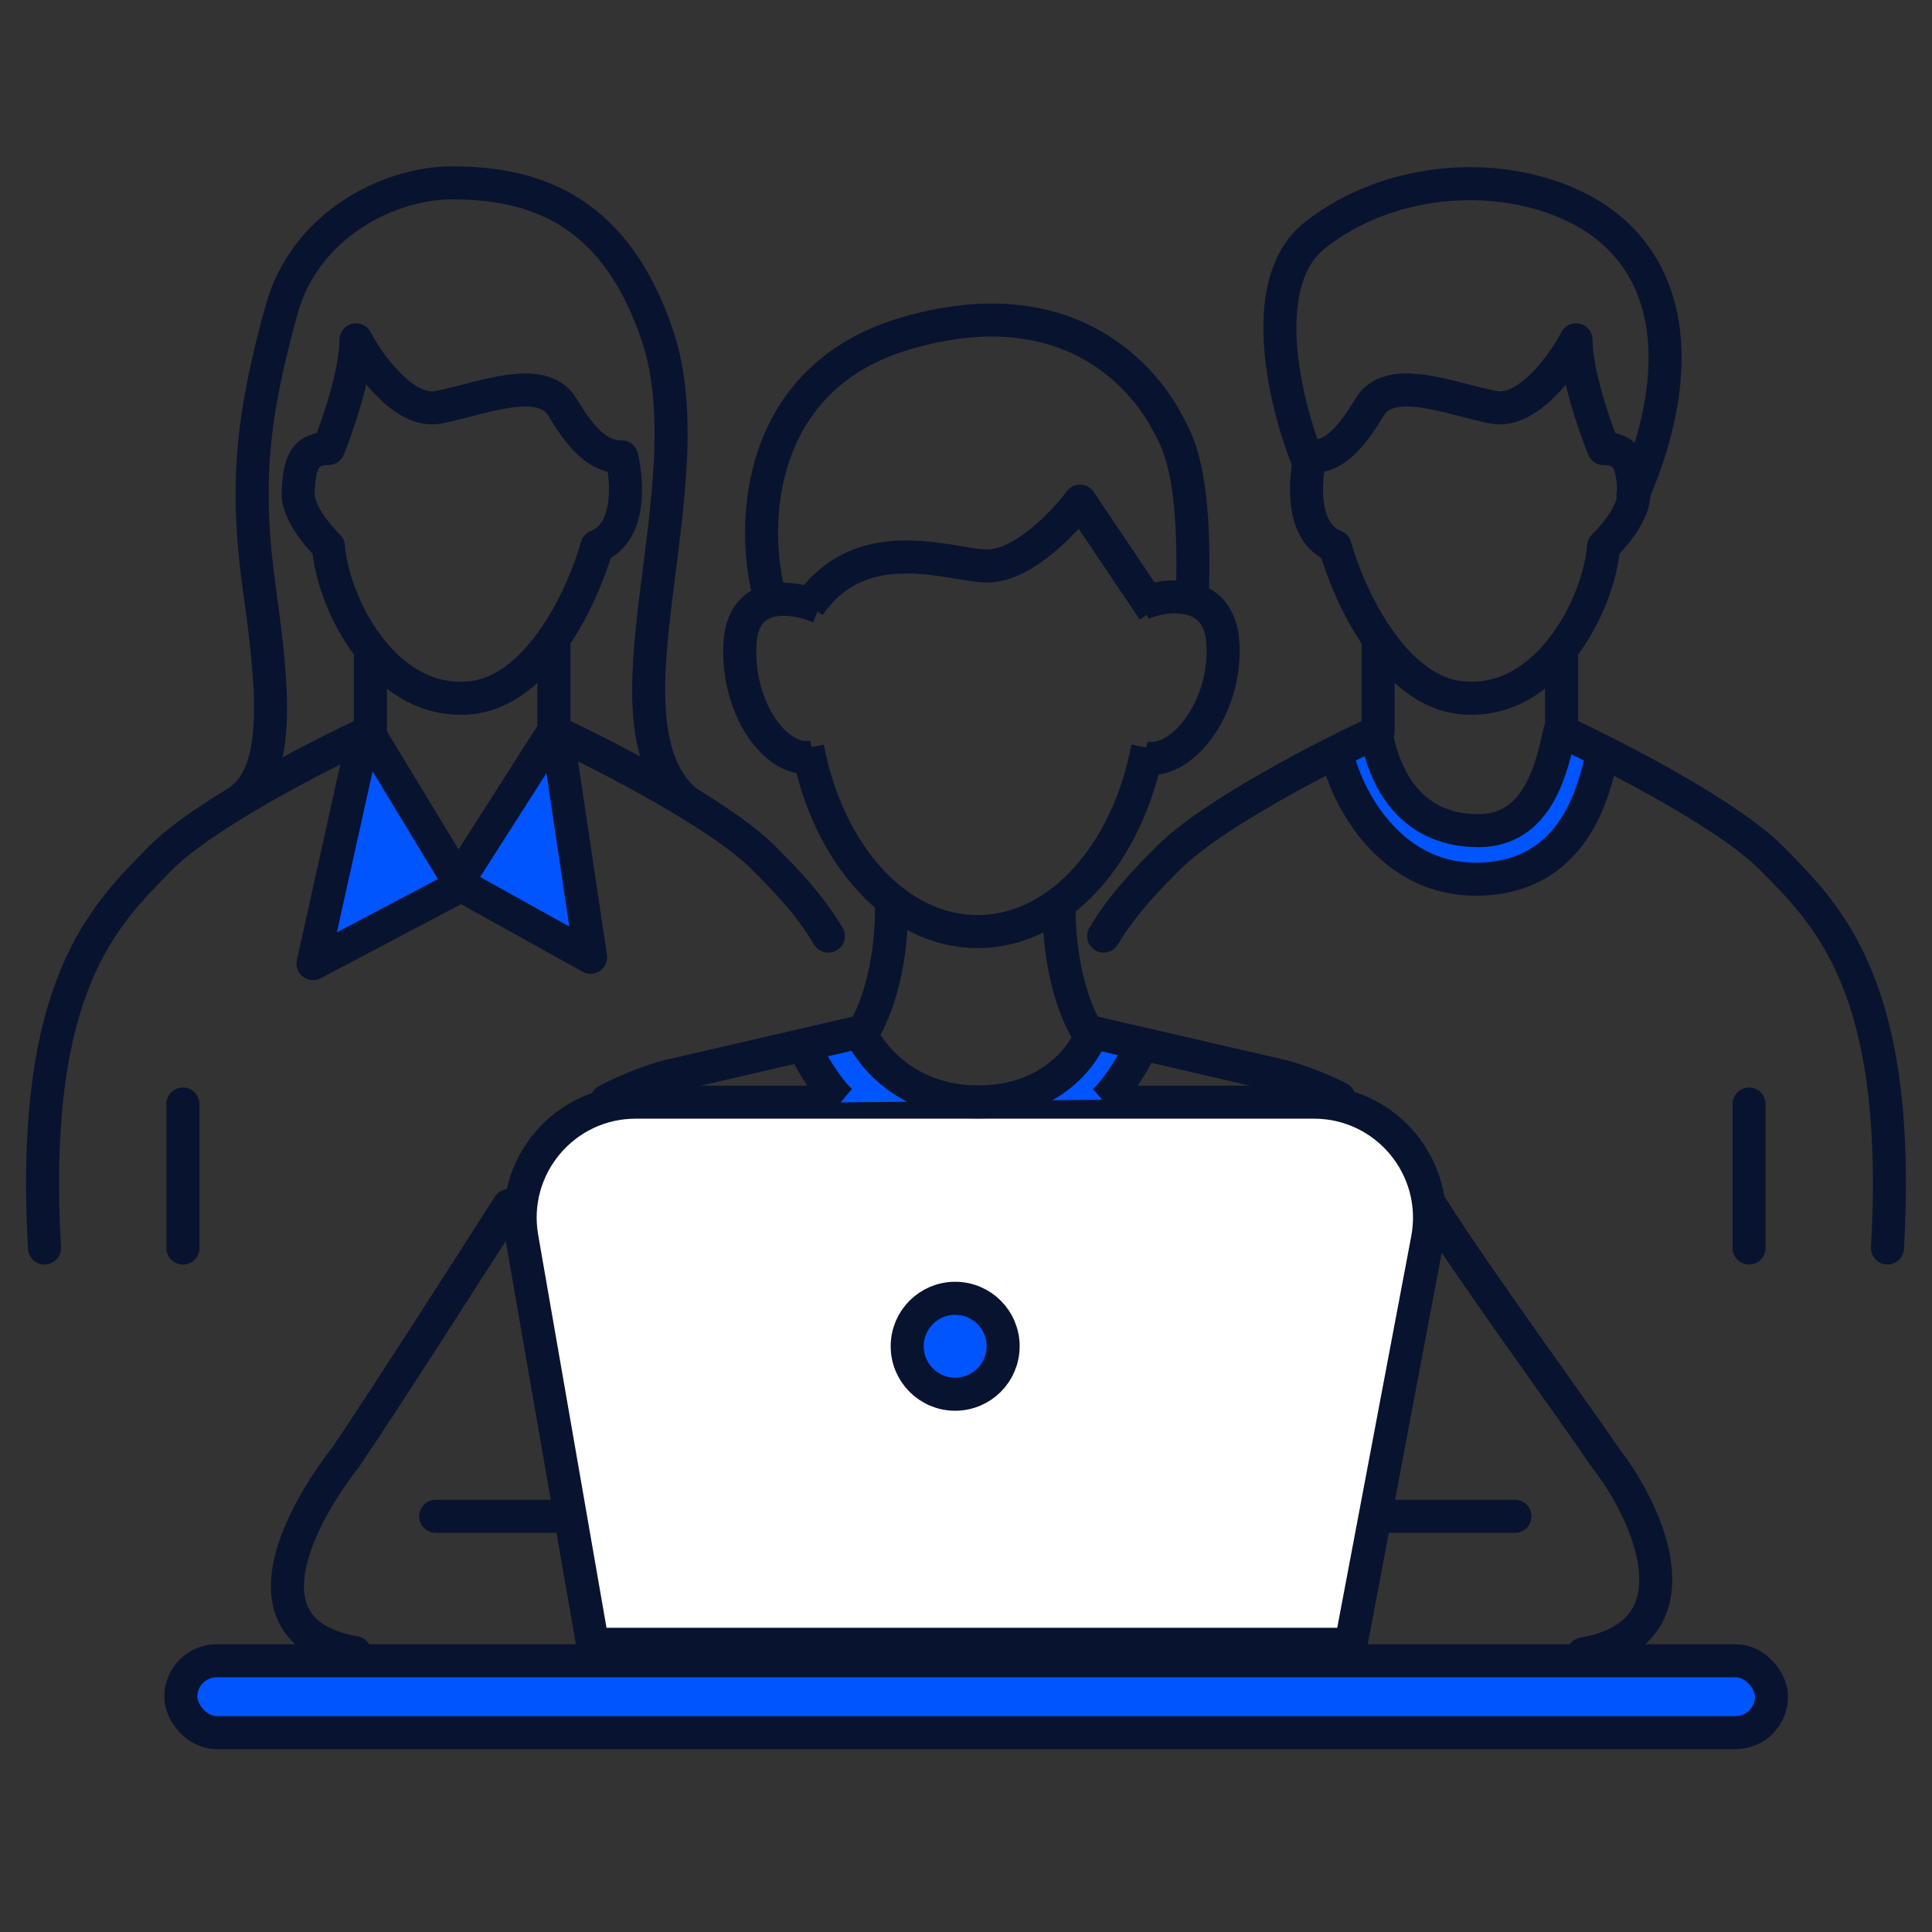 <svg width="117" height="117" viewBox="0 0 117 117" fill="none" xmlns="http://www.w3.org/2000/svg">
<rect x="0" y="0" width="117" height="117" fill="#333333" stroke="none"/>
<path d="M31.605 74.944L35.888 99.575H81.811L86.447 75.045C87.262 70.734 83.956 66.745 79.569 66.745H38.501C34.156 66.745 30.86 70.663 31.605 74.944Z" fill="white" stroke="#08132F" stroke-width="2"/>
<circle cx="57.844" cy="81.528" r="2.905" fill="#0055FF" stroke="#08132F" stroke-width="2"/>
<rect x="10.949" y="100.574" width="96.331" height="4.352" rx="2.176" fill="#0055FF" stroke="#08132F" stroke-width="2"/>
<path d="M69.071 63.206L65.935 62.534C65.555 64.326 63.48 65.707 62.491 66.174L58.907 66.398C54.964 66.622 52.709 63.915 52.074 62.534L48.574 63.402L50.842 66.762L66.999 66.594L69.071 63.206Z" fill="#0055FF"/>
<path d="M52.119 62.481L40.496 65.169C39.578 65.406 38.162 65.904 36.743 66.655M21.495 100.083C14.282 98.829 18.282 91.63 20.896 88.298C23.059 85.119 28.092 77.263 30.816 73.003" stroke="#08132F" stroke-width="2" stroke-linecap="round"/>
<path d="M66.01 62.481L77.633 65.169C78.486 65.39 79.769 65.835 81.085 66.499M95.873 100.158C103.085 98.904 99.846 91.63 97.233 88.298C94.931 84.915 89.428 77.414 86.689 73.09" stroke="#08132F" stroke-width="2" stroke-linecap="round"/>
<path d="M26.384 91.826H34.242" stroke="#08132F" stroke-width="2" stroke-linecap="round"/>
<path d="M91.745 91.826H83.336" stroke="#08132F" stroke-width="2" stroke-linecap="round"/>
<path d="M52.027 62.362C52.562 63.67 54.742 66.732 59.25 66.732C63.709 66.732 65.771 63.789 66.187 62.362" stroke="#08132F" stroke-width="2"/>
<path d="M64.156 54.514C64.066 56.119 64.298 59.99 65.939 62.63" stroke="#08132F" stroke-width="2"/>
<path d="M53.972 54.514C54.062 56.119 53.83 59.99 52.189 62.63" stroke="#08132F" stroke-width="2"/>
<path d="M69.158 36.554C70.674 35.9 73.841 35.626 74.055 38.908C74.322 43.011 71.379 46.482 69.239 45.858" stroke="#08132F" stroke-width="2"/>
<path d="M49.633 36.768C48.117 36.114 45.031 35.627 44.817 38.908C44.549 43.011 47.185 46.425 49.325 45.801" stroke="#08132F" stroke-width="2"/>
<path d="M46.587 36.054C45.428 31.655 45.82 22.82 54.881 20.18C66.207 16.881 70.309 24.818 70.755 25.709C71.201 26.601 72.538 28.385 72.182 36.679M69.851 36.964L65.404 30.347C64.483 31.595 62.104 34.128 59.964 34.271C57.924 34.407 52.304 31.887 48.993 36.679" stroke="#08132F" stroke-width="2" stroke-linejoin="round"/>
<path d="M48.91 45.283C50.119 51.693 54.27 56.417 59.205 56.417C64.14 56.417 68.291 51.693 69.5 45.283" stroke="#08132F" stroke-width="2"/>
<path d="M48.629 63.318C49.049 64.149 50.102 65.989 50.953 66.706" stroke="#08132F" stroke-width="2"/>
<path d="M69.159 63.318C68.739 64.149 67.686 65.989 66.835 66.706" stroke="#08132F" stroke-width="2"/>
<path d="M35.656 57.612L33.71 44.275L27.73 53.008L22.177 44.275L19.234 58.11L28.015 53.53L35.656 57.612Z" fill="#0055FF"/>
<path d="M41.584 48.577C35.915 43.741 42.902 29.5 39.816 20.328C37.349 12.991 32.729 11.073 27.393 11.073C23.474 11.073 18.455 13.675 17.054 18.744C15.303 25.081 14.803 29.25 15.72 35.754C16.637 42.257 16.91 46.744 14.492 48.495" stroke="#08132F" stroke-width="2"/>
<path d="M22.241 44.252L27.747 53.333L33.544 44.252" stroke="#08132F" stroke-width="2" stroke-linecap="round" stroke-linejoin="round"/>
<path d="M26.56 24.664C24.492 25.064 22.363 22.107 21.557 20.578C21.557 22.579 20.445 25.803 19.889 27.165C18.222 27.165 18.138 28.416 18.055 29.834C17.988 30.968 19.25 32.474 19.889 33.085C20.139 36.504 23.224 42.757 28.477 42.257C32.68 41.857 35.342 35.976 36.148 33.085C38.216 32.285 38.01 29.139 37.649 27.666C36.315 27.666 35.314 26.748 34.064 24.664C32.813 22.58 29.144 24.164 26.56 24.664Z" stroke="#08132F" stroke-width="2" stroke-linejoin="round"/>
<path d="M22.432 39.506V44.3C19.278 45.759 12.318 49.336 9.717 51.971C6.273 55.459 1.801 59.749 2.695 75.579" stroke="#08132F" stroke-width="2" stroke-linecap="round" stroke-linejoin="round"/>
<path d="M33.544 38.656V44.3C36.699 45.759 43.658 49.336 46.26 51.971C47.528 53.256 48.937 54.65 50.165 56.69" stroke="#08132F" stroke-width="2" stroke-linecap="round" stroke-linejoin="round"/>
<path d="M11.079 75.579V66.859" stroke="#08132F" stroke-width="2" stroke-linecap="round" stroke-linejoin="round"/>
<path d="M22.007 44.612L18.956 58.357L27.747 53.719" stroke="#08132F" stroke-width="2" stroke-linecap="round" stroke-linejoin="round"/>
<path d="M27.941 53.623L35.766 57.971L33.739 44.395" stroke="#08132F" stroke-width="2" stroke-linecap="round" stroke-linejoin="round"/>
<path d="M97.102 45.48L94.525 44.36C94.525 44.892 94.173 46.499 92.761 48.672C90.997 51.389 87.581 49.961 85.733 49.065C84.254 48.348 83.343 45.63 83.072 44.36L80.972 45.704L82.68 49.709C83.352 50.931 85.878 53.298 90.605 52.985C95.332 52.671 96.906 47.851 97.102 45.48Z" fill="#0055FF"/>
<path d="M90.44 24.664C92.508 25.064 94.637 22.107 95.443 20.578C95.443 22.579 96.555 25.803 97.111 27.165C98.778 27.165 98.862 28.416 98.945 29.834C99.012 30.968 97.75 32.474 97.111 33.085C96.861 36.504 93.776 42.757 88.523 42.257C84.32 41.857 81.658 35.976 80.852 33.085C78.784 32.285 78.99 29.139 79.351 27.666C80.685 27.666 81.686 26.748 82.936 24.664C84.187 22.58 87.856 24.164 90.44 24.664Z" stroke="#08132F" stroke-width="2" stroke-linejoin="round"/>
<path d="M94.568 39.506V44.3C97.722 45.759 104.682 49.336 107.283 51.971C110.727 55.459 115.199 59.749 114.305 75.579" stroke="#08132F" stroke-width="2" stroke-linecap="round" stroke-linejoin="round"/>
<path d="M83.456 38.656V44.3C80.301 45.759 73.342 49.336 70.74 51.971C69.472 53.256 68.063 54.65 66.835 56.69" stroke="#08132F" stroke-width="2" stroke-linecap="round" stroke-linejoin="round"/>
<path d="M105.921 75.579V66.859" stroke="#08132F" stroke-width="2" stroke-linecap="round" stroke-linejoin="round"/>
<path d="M83.316 44.262C83.6 46.049 84.765 50.304 89.529 50.304C93.188 50.304 93.982 46.446 94.465 44.262" stroke="#08132F" stroke-width="2" stroke-linecap="round" stroke-linejoin="round"/>
<path d="M80.972 45.593C81.256 47.38 83.725 53.482 89.737 53.238C95.432 53.006 96.563 47.776 97.046 45.592" stroke="#08132F" stroke-width="2" stroke-linecap="round" stroke-linejoin="round"/>
<path d="M79.146 27.753C77.955 24.746 75.912 17.149 79.657 14.222C84.338 10.563 91.061 10.307 95.571 12.605C101.398 15.573 102.209 22.306 98.89 29.965" stroke="#08132F" stroke-width="2" stroke-linecap="round" stroke-linejoin="round"/>
</svg>
